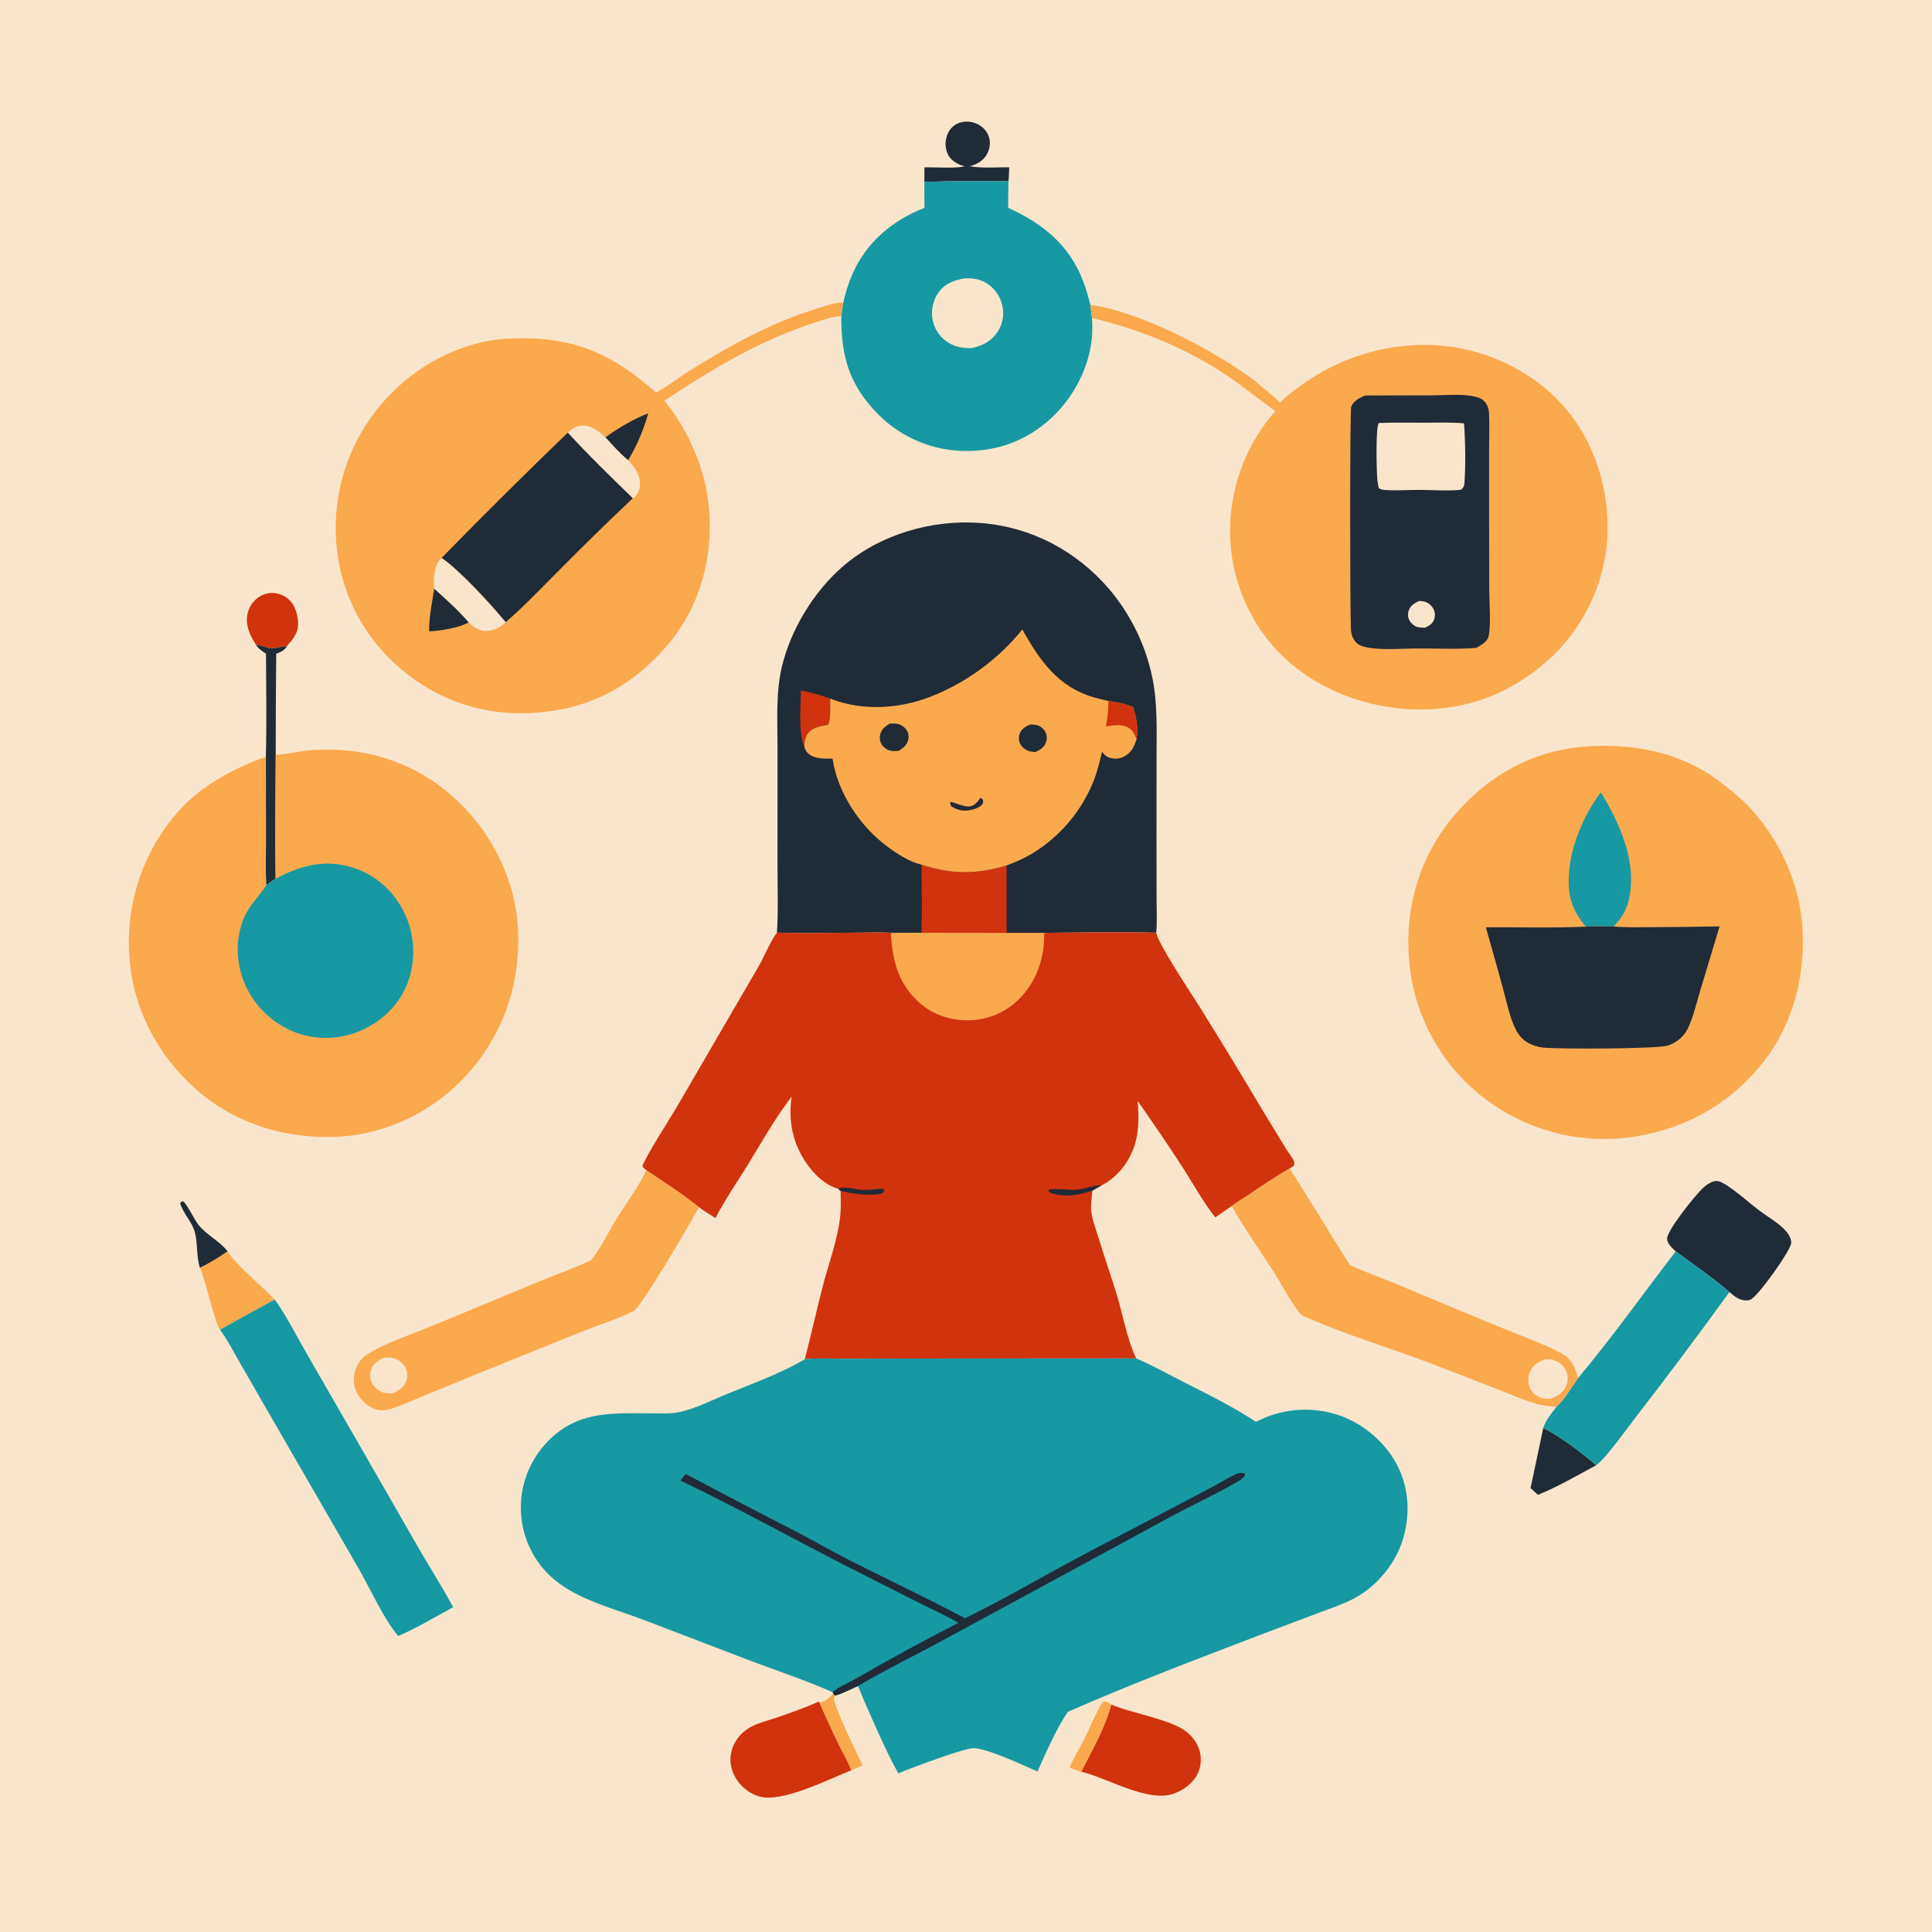 <?xml version="1.0" encoding="utf-8" ?>
<svg xmlns="http://www.w3.org/2000/svg" xmlns:xlink="http://www.w3.org/1999/xlink" width="1024" height="1024">
	<path fill="#F9E5CC" d="M0 0L1024 0L1024 1024L0 1024L0 0Z"/>
	<path fill="#FAA94D" d="M566.899 936.838C569.226 931.344 572.508 926.103 575.2 920.766C577.855 915.502 579.99 909.823 582.886 904.711C583.58 903.486 584.121 902.534 585.329 901.749C587.069 901.946 587.58 902.483 588.982 903.484C585.927 915.627 578.759 927.889 573.159 939.058C571.033 938.5 568.957 937.609 566.899 936.838Z"/>
	<path fill="#202B38" d="M105.971 671.963C103.994 665.801 104.876 659.306 103.31 653.187C101.942 647.841 97.097 643.24 95.496 637.789C96.125 636.744 95.98 636.999 97.048 636.729C99.202 638.168 102.966 646.527 105.374 649.431C109.797 654.764 116.521 657.89 120.68 663.281C115.921 666.436 111.182 669.585 105.971 671.963Z"/>
	<path fill="#FAA94D" d="M441.666 897.639L442.547 898.741C442.388 899.223 442.111 899.68 442.069 900.186C441.754 903.948 454.794 930.597 457.226 935.723L451.174 938.32C449.557 933.858 446.846 929.445 444.735 925.151Q439.239 913.858 434.277 902.321C437.519 902.159 439.54 899.792 441.666 897.639Z"/>
	<path fill="#202B38" d="M511.36 88.07C512.226 88.075 513.128 88.025 513.988 88.109C520.494 89.299 528.22 88.581 534.892 88.657C534.802 91.105 534.778 93.572 534.5 96.007Q512.214 95.748 489.936 96.377L489.969 88.709C494.99 88.516 507.452 89.452 511.36 88.07Z"/>
	<path fill="#202B38" d="M511.36 88.07C508.522 87.624 505.156 85.736 503.406 83.436C501.377 80.77 500.772 77.016 501.409 73.778C502.008 70.728 503.529 67.93 506.179 66.208C508.819 64.492 512.213 64.077 515.253 64.767C518.604 65.527 521.678 67.671 523.343 70.706C524.866 73.48 525.03 76.648 524.024 79.626C522.75 83.397 520.258 85.703 516.613 87.242C515.765 87.599 514.872 87.859 513.988 88.109C513.128 88.025 512.226 88.075 511.36 88.07Z"/>
	<path fill="#202B38" d="M817.977 756.812C827.066 761.485 838.215 769.805 846.033 776.593C836.036 781.957 825.661 788.038 815.159 792.291L811.224 788.732L817.977 756.812Z"/>
	<path fill="#D0330D" d="M135.64 341.713C132.433 336.788 129.846 331.038 131.261 325.04Q131.423 324.333 131.656 323.645Q131.889 322.958 132.192 322.299Q132.495 321.639 132.863 321.014Q133.232 320.389 133.663 319.805Q134.094 319.221 134.582 318.684Q135.071 318.147 135.611 317.664Q136.152 317.18 136.74 316.754Q137.328 316.328 137.956 315.965Q138.511 315.648 139.094 315.387Q139.678 315.127 140.285 314.927Q140.892 314.727 141.516 314.588Q142.14 314.45 142.774 314.374Q143.409 314.299 144.048 314.288Q144.687 314.277 145.324 314.329Q145.961 314.382 146.589 314.499Q147.217 314.615 147.831 314.794C151.206 315.747 153.951 317.974 155.644 321.034C157.512 324.41 158.698 330.223 157.578 333.988C156.633 337.165 154.47 339.786 152.226 342.143L152.137 342.633C149.321 342.45 146.699 343.634 143.925 343.576C141.381 343.524 138.952 342.177 136.437 341.818C136.171 341.78 135.905 341.748 135.64 341.713Z"/>
	<path fill="#202B38" d="M135.64 341.713C135.905 341.748 136.171 341.78 136.437 341.818C138.952 342.177 141.381 343.524 143.925 343.576C146.699 343.634 149.321 342.45 152.137 342.633C150.489 344.864 148.945 345.54 146.403 346.497Q146.135 373.301 146.142 400.107C146.078 421.975 145.742 443.892 146.091 465.755C144.318 466.852 142.658 467.926 141.06 469.269C140.735 461.529 140.967 453.685 140.95 445.935L140.914 401.301C141.375 383.077 141.088 364.723 140.988 346.492C138.876 345.074 137.039 343.892 135.64 341.713Z"/>
	<path fill="#FAA94D" d="M120.68 663.281C124.292 669.755 139.657 682.396 145.624 688.807Q131.037 696.636 116.615 704.766C114.194 702.403 108.679 677.552 105.971 671.963C111.182 669.585 115.921 666.436 120.68 663.281Z"/>
	<path fill="#D0330D" d="M588.982 903.484L589.793 903.811C600.146 907.927 618.364 911.168 626.798 916.438C630.36 918.664 633.349 921.864 635.022 925.743Q635.197 926.151 635.352 926.568Q635.506 926.985 635.639 927.409Q635.772 927.833 635.884 928.264Q635.995 928.694 636.085 929.129Q636.174 929.565 636.242 930.004Q636.309 930.443 636.354 930.886Q636.399 931.328 636.421 931.772Q636.444 932.216 636.443 932.66Q636.443 933.105 636.421 933.549Q636.398 933.993 636.353 934.435Q636.308 934.877 636.241 935.316Q636.173 935.756 636.084 936.191Q635.994 936.627 635.883 937.057Q635.771 937.487 635.638 937.911Q635.505 938.335 635.35 938.752Q635.195 939.169 635.02 939.577C632.656 944.942 627.464 948.81 622.031 950.697C608.192 955.503 587.11 942.375 573.159 939.058C578.759 927.889 585.927 915.627 588.982 903.484Z"/>
	<path fill="#D0330D" d="M451.174 938.32C439.265 942.915 414.487 955.79 402.323 952.119Q401.798 951.958 401.283 951.772Q400.767 951.585 400.261 951.373Q399.755 951.161 399.26 950.923Q398.766 950.686 398.284 950.424Q397.802 950.162 397.334 949.876Q396.865 949.591 396.412 949.282Q395.959 948.973 395.521 948.642Q395.084 948.31 394.664 947.958Q394.244 947.605 393.842 947.231Q393.44 946.858 393.058 946.465Q392.675 946.072 392.313 945.66Q391.951 945.248 391.609 944.818Q391.268 944.389 390.949 943.943Q390.629 943.497 390.333 943.035Q390.037 942.574 389.764 942.098Q389.491 941.622 389.242 941.133C386.878 936.476 386.458 931.266 388.256 926.341Q388.552 925.544 388.914 924.775Q389.275 924.005 389.699 923.268Q390.123 922.532 390.607 921.833Q391.091 921.134 391.631 920.477Q392.172 919.821 392.765 919.212Q393.358 918.603 393.999 918.045Q394.641 917.487 395.326 916.984Q396.012 916.482 396.737 916.038C401.281 913.194 406.644 912.107 411.663 910.368C419.231 907.747 426.692 905.125 434.021 901.879L434.277 902.321Q439.239 913.858 444.735 925.151C446.846 929.445 449.557 933.858 451.174 938.32Z"/>
	<path fill="#202B38" d="M888.169 663.263C886.47 661.648 883.731 659.247 883.596 656.7C883.357 652.19 898.805 633.168 902.66 629.634C904.401 628.038 907.108 626.061 909.577 625.943C911.472 625.853 913.799 627.339 915.324 628.327C921.134 632.092 926.501 637.026 932.004 641.255C936.645 644.823 943.1 648.337 946.843 652.783C948.135 654.318 949.636 656.925 949.344 659.029C948.749 663.335 931.894 686.916 927.899 688.784C925.751 689.789 922.919 689.082 920.944 688.025C919.371 687.183 917.993 685.96 916.637 684.812C907.61 677.1 897.757 670.258 888.169 663.263Z"/>
	<path fill="#1699A2" d="M888.169 663.263C897.757 670.258 907.61 677.1 916.637 684.812Q892.013 718.852 866.273 752.055C861.725 757.94 851.547 772.449 846.033 776.593C838.215 769.805 827.066 761.485 817.977 756.812C819.245 752.642 822.411 749.073 824.983 745.614C829.287 741.606 832.969 735.298 836.36 730.472C854.518 708.877 870.917 685.606 888.169 663.263Z"/>
	<path fill="#1699A2" d="M145.624 688.807C151.959 697.603 156.964 707.724 162.387 717.115L191.613 767.846L222.838 822.19C228.585 832.045 234.818 841.787 240.168 851.852C230.691 856.995 220.976 862.875 211.084 867.115C203.454 858.264 196.205 842.016 190.194 831.565L142.577 749.099L127.086 722.193C123.745 716.391 120.584 710.166 116.615 704.766Q131.037 696.636 145.624 688.807Z"/>
	<path fill="#FAA94D" d="M652.912 639.171C655.314 637.199 658.363 635.544 660.958 633.788C668.393 628.756 675.727 623.752 683.531 619.305C694.412 636.225 704.663 653.501 715.434 670.474C723.53 674.304 732.114 677.217 740.388 680.658Q769.338 692.878 798.419 704.781C806.661 708.191 822.43 713.844 829.284 718.388C832.125 720.271 833.957 723.093 835.078 726.273Q835.798 728.349 836.36 730.472C832.969 735.298 829.287 741.606 824.983 745.614C821.189 745.398 817.185 744.971 813.548 743.836C806.727 741.707 799.951 738.792 793.29 736.196Q775.039 729.011 756.71 722.025C734.979 713.882 712.317 707.072 691.12 697.674C689.74 697.062 689.157 696.426 688.236 695.208C683.269 688.632 679.3 680.754 674.847 673.762C667.55 662.307 659.391 651.097 652.912 639.171Z"/>
	<path fill="#F9E5CC" d="M818.59 720.553C820.268 720.449 821.998 720.39 823.618 720.918C826.459 721.844 828.868 723.79 830.057 726.56Q830.258 727.026 830.412 727.51Q830.566 727.994 830.671 728.491Q830.776 728.988 830.831 729.493Q830.886 729.997 830.891 730.505Q830.896 731.013 830.85 731.519Q830.804 732.024 830.708 732.523Q830.612 733.022 830.468 733.509Q830.323 733.995 830.13 734.465C828.562 738.29 825.731 739.709 822.184 741.294C820.356 741.529 818.624 741.465 816.85 740.903C814.266 740.085 812.169 738.372 811.013 735.903Q810.773 735.39 810.589 734.854Q810.404 734.319 810.277 733.767Q810.15 733.215 810.082 732.653Q810.014 732.09 810.006 731.524Q809.997 730.958 810.049 730.394Q810.1 729.83 810.21 729.274Q810.321 728.719 810.489 728.178Q810.658 727.637 810.882 727.117C812.439 723.449 815.068 722.04 818.59 720.553Z"/>
	<path fill="#FAA94D" d="M342.544 620.158C351.867 626.504 361.772 632.641 370.457 639.831C366.632 646.97 340.143 692.712 335.677 694.952C327.34 699.133 317.64 702.136 308.942 705.586L262.682 724.243C249.821 729.354 237.072 734.784 224.236 739.971C218.685 742.215 213.089 744.882 207.377 746.674C204.599 747.545 201.911 747.901 199.094 746.955C194.92 745.554 191.15 742.142 189.185 738.23Q188.82 737.506 188.531 736.749Q188.243 735.991 188.034 735.208Q187.825 734.425 187.698 733.625Q187.571 732.824 187.527 732.015Q187.484 731.205 187.524 730.396Q187.564 729.586 187.687 728.785Q187.811 727.984 188.016 727.2Q188.222 726.416 188.507 725.657C189.66 722.499 191.702 719.826 194.502 717.961C202.968 712.322 219.313 706.719 229.232 702.674L285.917 679.158C295.021 675.381 304.512 672.103 313.392 667.861C318.77 660.836 322.711 652.63 327.337 645.089C331.737 637.915 339.494 627.545 342.544 620.158Z"/>
	<path fill="#F9E5CC" d="M203.49 719.611C205.327 719.505 207.072 719.421 208.857 719.949C211.419 720.706 213.676 722.512 214.887 724.904Q215.086 725.295 215.245 725.704Q215.404 726.113 215.523 726.536Q215.641 726.959 215.716 727.391Q215.792 727.824 215.825 728.261Q215.858 728.699 215.847 729.138Q215.837 729.577 215.783 730.012Q215.729 730.448 215.632 730.876Q215.535 731.304 215.397 731.721C214.241 735.261 211.672 736.827 208.484 738.385C206.606 738.517 204.804 738.632 202.994 738.009C200.423 737.122 198.203 735.197 197.049 732.725C196.006 730.489 195.944 727.991 196.808 725.688C198.031 722.428 200.495 721.044 203.49 719.611Z"/>
	<path fill="#1699A2" d="M489.936 96.377Q512.214 95.748 534.5 96.007C534.442 100.716 534.272 105.452 534.376 110.16C552.677 118.486 566.778 129.752 574.076 149.025C575.613 153.082 576.89 157.409 577.93 161.621Q578.398 165.091 578.771 168.572Q578.952 170.915 578.964 173.264C579.149 190.224 571.278 207.426 559.471 219.377C546.748 232.255 530.831 238.97 512.737 239.03Q511.103 239.047 509.47 238.982Q507.837 238.918 506.209 238.772Q504.582 238.627 502.963 238.4Q501.345 238.173 499.74 237.866Q498.134 237.56 496.547 237.173Q494.959 236.787 493.392 236.322Q491.825 235.857 490.284 235.314Q488.742 234.772 487.23 234.153Q485.717 233.535 484.237 232.841Q482.757 232.148 481.314 231.382Q479.87 230.616 478.466 229.78Q477.063 228.943 475.703 228.037Q474.342 227.131 473.029 226.159Q471.715 225.187 470.452 224.15Q469.189 223.113 467.978 222.015Q466.768 220.917 465.614 219.76C449.99 204.046 445.818 188.906 445.894 167.381C446.149 164.994 446.565 162.654 446.985 160.292C448.181 155.066 449.7 149.999 451.873 145.089C459.307 128.296 473.101 116.724 490.01 110.168Q489.879 103.273 489.936 96.377Z"/>
	<path fill="#F9E5CC" d="M510.659 147.602C514.881 147.257 518.71 147.712 522.457 149.843C526.732 152.275 529.851 156.533 531.085 161.276Q531.208 161.732 531.306 162.195Q531.405 162.657 531.479 163.123Q531.553 163.59 531.603 164.06Q531.652 164.53 531.677 165.002Q531.702 165.474 531.702 165.946Q531.702 166.419 531.677 166.891Q531.652 167.363 531.602 167.833Q531.553 168.303 531.479 168.769Q531.404 169.236 531.306 169.698Q531.207 170.16 531.084 170.617Q530.962 171.073 530.815 171.522Q530.668 171.972 530.498 172.412Q530.329 172.853 530.136 173.285Q529.943 173.716 529.728 174.137Q529.512 174.558 529.275 174.966Q529.038 175.375 528.78 175.771C525.549 180.81 520.966 183.131 515.33 184.441C510.917 184.66 506.852 184.109 502.984 181.835Q502.213 181.384 501.489 180.859Q500.766 180.334 500.098 179.74Q499.429 179.147 498.822 178.49Q498.216 177.834 497.676 177.121Q497.137 176.408 496.67 175.646Q496.204 174.884 495.814 174.079Q495.425 173.275 495.116 172.436Q494.808 171.597 494.583 170.732Q494.462 170.256 494.365 169.774Q494.268 169.292 494.196 168.806Q494.124 168.32 494.077 167.831Q494.03 167.341 494.008 166.85Q493.985 166.359 493.988 165.868Q493.991 165.377 494.019 164.886Q494.047 164.395 494.1 163.907Q494.153 163.418 494.231 162.933Q494.308 162.447 494.411 161.967Q494.513 161.486 494.64 161.011Q494.767 160.536 494.918 160.069Q495.068 159.601 495.243 159.142Q495.417 158.682 495.615 158.232Q495.813 157.782 496.033 157.343Q496.253 156.904 496.496 156.476Q496.738 156.049 497.002 155.634C500.35 150.483 504.976 148.839 510.659 147.602Z"/>
	<path fill="#FAA94D" d="M577.93 161.621C603.075 164.771 641.078 184.546 661.779 199.39C667.717 203.647 672.877 208.596 678.455 213.251C700.814 192.849 729.426 181.623 759.799 182.917C785.383 184.006 810.951 195.541 828.179 214.641C845.219 233.535 853.387 260.115 851.906 285.282Q851.829 286.446 851.724 287.607Q851.619 288.768 851.485 289.927Q851.352 291.085 851.19 292.24Q851.028 293.395 850.838 294.546Q850.648 295.696 850.43 296.842Q850.212 297.987 849.966 299.127Q849.72 300.267 849.446 301.4Q849.172 302.534 848.871 303.66Q848.569 304.787 848.24 305.906Q847.911 307.024 847.555 308.135Q847.198 309.245 846.815 310.346Q846.432 311.448 846.021 312.539Q845.611 313.631 845.174 314.712Q844.738 315.794 844.275 316.864Q843.811 317.934 843.322 318.993Q842.833 320.051 842.318 321.097Q841.803 322.144 841.263 323.177Q840.723 324.21 840.157 325.23Q839.592 326.25 839.001 327.256Q838.411 328.262 837.797 329.253Q837.182 330.244 836.543 331.219Q835.904 332.195 835.242 333.155Q834.579 334.114 833.894 335.057Q833.208 336.001 832.499 336.927Q831.791 337.853 831.06 338.762Q830.329 339.67 829.576 340.56Q828.823 341.451 828.048 342.323Q827.273 343.194 826.478 344.047Q825.682 344.899 824.866 345.732Q824.049 346.565 823.213 347.377Q822.376 348.19 821.52 348.982Q820.664 349.773 819.789 350.544C798.815 369.08 773.833 377.531 745.824 375.834C719.669 374.25 692.634 362.761 675.167 342.919Q674.411 342.061 673.677 341.184Q672.943 340.307 672.231 339.413Q671.519 338.518 670.828 337.607Q670.138 336.695 669.471 335.767Q668.803 334.838 668.158 333.894Q667.514 332.949 666.893 331.99Q666.271 331.03 665.674 330.055Q665.076 329.08 664.503 328.09Q663.93 327.101 663.381 326.098Q662.832 325.095 662.308 324.079Q661.784 323.062 661.285 322.033Q660.786 321.005 660.312 319.964Q659.839 318.923 659.391 317.871Q658.943 316.819 658.521 315.756Q658.099 314.693 657.703 313.621Q657.308 312.548 656.938 311.466Q656.569 310.383 656.227 309.292Q655.884 308.202 655.568 307.103Q655.253 306.003 654.964 304.897Q654.676 303.791 654.414 302.677Q654.153 301.564 653.919 300.445Q653.685 299.326 653.479 298.201Q653.272 297.076 653.094 295.947Q652.915 294.818 652.764 293.684Q652.613 292.551 652.49 291.414Q652.367 290.277 652.272 289.138Q652.177 287.998 652.109 286.857Q652.042 285.715 652.003 284.572Q651.964 283.43 651.953 282.286Q651.942 281.143 651.959 280Q651.977 278.856 652.022 277.714Q652.067 276.571 652.14 275.43Q652.263 273.451 652.468 271.478Q652.673 269.506 652.959 267.544Q653.245 265.582 653.612 263.633Q653.979 261.684 654.426 259.752Q654.872 257.82 655.399 255.908Q655.925 253.996 656.53 252.108Q657.134 250.219 657.816 248.357Q658.499 246.495 659.257 244.663Q660.015 242.831 660.849 241.031Q661.682 239.232 662.589 237.468Q663.496 235.705 664.475 233.98Q665.454 232.256 666.503 230.573Q667.552 228.89 668.67 227.252Q669.788 225.615 670.972 224.024Q672.156 222.434 673.405 220.894Q674.655 219.353 675.966 217.866C667.291 211.702 658.996 204.894 650.174 198.965C628.702 184.535 603.863 174.458 578.771 168.572Q578.398 165.091 577.93 161.621Z"/>
	<path fill="#202B38" d="M723.482 209.626L759.129 209.539C766.354 209.512 774.712 208.604 781.735 210.225C784.625 210.893 786.494 211.772 788.002 214.433C788.848 215.927 789.153 217.684 789.231 219.38C789.523 225.744 789.245 232.227 789.245 238.604L789.254 276.251L789.335 312.953C789.369 318.871 790.37 332.458 788.874 337.59C788.054 340.404 784.744 342.067 782.369 343.389C772.406 344.226 762.025 343.678 752.019 343.688C743.775 343.696 731.803 344.777 723.923 343.009C721.09 342.374 719.061 341.434 717.519 338.881C716.478 337.156 716.136 335.453 716.024 333.462C715.496 324.027 715.45 217.564 716.157 215.676C717.393 212.377 720.495 210.989 723.482 209.626Z"/>
	<path fill="#F9E5CC" d="M752.104 318.523C752.966 318.564 753.861 318.598 754.707 318.777C756.804 319.222 758.773 320.876 759.752 322.754Q759.919 323.078 760.051 323.417Q760.183 323.756 760.279 324.107Q760.375 324.458 760.434 324.818Q760.493 325.177 760.514 325.541Q760.534 325.904 760.517 326.268Q760.5 326.632 760.444 326.992Q760.389 327.351 760.296 327.703Q760.203 328.056 760.074 328.396C759.21 330.697 757.434 331.713 755.312 332.697C754.138 332.67 752.899 332.679 751.743 332.452C749.978 332.105 748.158 330.674 747.223 329.167Q747.04 328.87 746.891 328.556Q746.742 328.241 746.627 327.912Q746.513 327.583 746.434 327.244Q746.356 326.905 746.315 326.559Q746.274 326.213 746.271 325.865Q746.268 325.517 746.302 325.17Q746.336 324.824 746.408 324.483Q746.48 324.142 746.588 323.811C747.513 320.92 749.531 319.811 752.104 318.523Z"/>
	<path fill="#F9E5CC" d="M730.793 224.202C738.659 223.835 746.647 224.043 754.526 224.039C761.617 224.035 768.887 223.726 775.947 224.387C776.682 233.391 776.876 247.037 776.177 256.044C776.033 257.893 775.699 258.402 774.296 259.6C767.265 260.342 759.829 259.677 752.744 259.652C746.794 259.631 740.691 260.086 734.761 259.737C733.286 259.65 731.961 259.608 730.777 258.694C730.469 257.343 730.218 255.992 730.063 254.614C729.582 250.334 729.038 226.415 730.793 224.202Z"/>
	<path fill="#FAA94D" d="M347.734 208.108C353.851 204.714 359.381 200.302 365.319 196.608C385.906 183.799 406.594 172.109 429.761 164.588C435.11 162.852 441.374 160.45 446.985 160.292C446.565 162.654 446.149 164.994 445.894 167.381C439.315 168.307 432.842 170.552 426.593 172.759C399.714 182.252 375.719 196.654 352.132 212.424C365.325 228.226 374.27 249.735 375.87 270.284C377.912 296.509 370.633 322.517 353.263 342.531C334.448 364.211 312.247 375.817 283.318 377.816C256.717 379.654 231.803 371.381 211.684 353.852Q210.76 353.06 209.856 352.245Q208.952 351.43 208.069 350.593Q207.186 349.755 206.325 348.896Q205.463 348.036 204.624 347.156Q203.784 346.275 202.967 345.373Q202.15 344.471 201.356 343.549Q200.562 342.627 199.791 341.685Q199.02 340.743 198.274 339.782Q197.527 338.821 196.805 337.842Q196.083 336.862 195.386 335.865Q194.688 334.868 194.017 333.853Q193.345 332.838 192.699 331.807Q192.053 330.776 191.433 329.729Q190.813 328.681 190.22 327.619Q189.626 326.556 189.06 325.479Q188.494 324.402 187.955 323.311Q187.416 322.22 186.905 321.116Q186.393 320.011 185.91 318.894Q185.427 317.778 184.972 316.649Q184.517 315.52 184.091 314.38Q183.664 313.241 183.267 312.09Q182.869 310.94 182.501 309.78Q182.133 308.62 181.794 307.452Q181.455 306.283 181.146 305.106Q180.836 303.929 180.557 302.745Q180.277 301.56 180.027 300.369Q179.778 299.178 179.558 297.981Q179.338 296.784 179.149 295.582Q178.96 294.38 178.801 293.174Q178.642 291.967 178.514 290.757Q178.385 289.547 178.287 288.334Q178.189 287.121 178.122 285.906Q178.046 284.65 178.001 283.392Q177.956 282.135 177.942 280.876Q177.929 279.618 177.947 278.36Q177.964 277.102 178.013 275.844Q178.063 274.587 178.143 273.331Q178.223 272.075 178.335 270.822Q178.447 269.568 178.59 268.318Q178.732 267.068 178.906 265.822Q179.08 264.575 179.285 263.334Q179.49 262.092 179.726 260.856Q179.962 259.62 180.228 258.39Q180.495 257.16 180.792 255.938Q181.089 254.715 181.417 253.5Q181.744 252.285 182.102 251.078Q182.459 249.872 182.847 248.674Q183.234 247.477 183.652 246.29Q184.069 245.103 184.516 243.926Q184.962 242.75 185.438 241.585Q185.914 240.42 186.419 239.267Q186.924 238.115 187.457 236.975Q187.99 235.835 188.552 234.709Q189.113 233.583 189.703 232.471Q190.292 231.359 190.909 230.262Q191.526 229.166 192.17 228.085Q192.814 227.004 193.485 225.939Q194.156 224.874 194.853 223.826Q195.55 222.779 196.273 221.749Q196.996 220.719 197.744 219.707Q198.493 218.696 199.266 217.703Q200.039 216.71 200.837 215.737Q201.635 214.764 202.457 213.811Q203.279 212.858 204.124 211.926C220.378 193.735 244.473 180.815 268.993 179.506C302.044 177.742 323.455 186.445 347.734 208.108Z"/>
	<path fill="#202B38" d="M320.87 231.788C327.632 226.945 335.798 222.018 343.614 219.062C341.316 227.232 337.424 236.704 332.899 243.902C328.462 240.316 324.707 235.988 320.87 231.788Z"/>
	<path fill="#202B38" d="M230.146 311.961C236.465 317.638 242.949 323.398 248.46 329.874C242.886 332.905 233.777 334.29 227.447 334.63C227.354 327.143 229.038 319.36 230.146 311.961Z"/>
	<path fill="#F9E5CC" d="M300.956 229.292C303.55 226.899 306.106 225.307 309.784 225.584C314.334 225.927 317.633 228.916 320.87 231.788C324.707 235.988 328.462 240.316 332.899 243.902C336.309 247.513 339.379 251.68 339.24 256.927C339.178 259.238 338.32 261.682 336.552 263.257C336.006 263.743 335.938 263.755 335.389 264.086C323.794 252.787 311.824 241.268 300.956 229.292Z"/>
	<path fill="#F9E5CC" d="M234.076 295.697C243.521 302.03 260.546 320.62 268.053 329.738C265.428 332.383 261.768 334.316 257.991 334.399C253.981 334.488 251.231 332.574 248.46 329.874C242.949 323.398 236.465 317.638 230.146 311.961C229.899 310.949 229.943 309.709 229.978 308.669C230.138 303.926 230.41 299.127 234.076 295.697Z"/>
	<path fill="#202B38" d="M234.076 295.697Q267.02 261.995 300.956 229.292C311.824 241.268 323.794 252.787 335.389 264.086Q314.153 284.164 293.647 304.987C285.285 313.333 277.04 322.061 268.053 329.738C260.546 320.62 243.521 302.03 234.076 295.697Z"/>
	<path fill="#FAA94D" d="M146.142 400.107L146.602 400.078C153.067 399.607 159.372 397.92 165.888 397.515C192.562 395.858 217.985 403.305 238.445 420.821C258.616 438.092 272.474 463.447 274.377 490.084C276.473 519.42 267.688 546.652 248.158 568.854C231.19 588.144 206.136 600.813 180.413 602.404C152.347 604.14 124.718 595.886 103.565 577.079C83.049 558.839 70.082 533.689 68.513 506.139Q68.428 504.851 68.374 503.562Q68.321 502.272 68.299 500.982Q68.277 499.692 68.287 498.401Q68.298 497.111 68.34 495.821Q68.382 494.531 68.456 493.243Q68.53 491.955 68.636 490.668Q68.742 489.382 68.879 488.099Q69.017 486.816 69.187 485.537Q69.356 484.257 69.557 482.982Q69.758 481.708 69.99 480.438Q70.223 479.169 70.487 477.906Q70.751 476.642 71.045 475.386Q71.34 474.13 71.666 472.881Q71.992 471.632 72.349 470.392Q72.706 469.152 73.093 467.921Q73.481 466.69 73.898 465.469Q74.316 464.248 74.764 463.037Q75.211 461.827 75.689 460.628Q76.166 459.429 76.674 458.243Q77.181 457.056 77.717 455.882Q78.253 454.708 78.818 453.548Q79.383 452.388 79.977 451.242Q80.571 450.096 81.193 448.965Q81.815 447.835 82.464 446.72Q83.114 445.605 83.791 444.506Q84.468 443.407 85.172 442.326Q85.876 441.244 86.607 440.18Q87.337 439.116 88.094 438.071Q88.85 437.026 89.633 435.999Q90.415 434.973 91.222 433.966Q92.03 432.959 92.862 431.973Q93.694 430.987 94.55 430.021C104.764 418.609 118.117 410.498 132.112 404.529C134.844 403.364 137.999 401.86 140.914 401.301L140.95 445.935C140.967 453.685 140.735 461.529 141.06 469.269C142.658 467.926 144.318 466.852 146.091 465.755C145.742 443.892 146.078 421.975 146.142 400.107Z"/>
	<path fill="#1699A2" d="M146.091 465.755C158.939 458.765 171.999 455.346 186.418 459.663C198.24 463.202 207.762 471.373 213.521 482.236Q214.071 483.277 214.569 484.344Q215.067 485.411 215.511 486.501Q215.955 487.591 216.345 488.702Q216.735 489.813 217.069 490.942Q217.403 492.071 217.681 493.215Q217.959 494.36 218.18 495.516Q218.4 496.673 218.563 497.839Q218.727 499.005 218.832 500.177Q218.937 501.35 218.984 502.526Q219.031 503.703 219.019 504.88Q219.008 506.057 218.938 507.233Q218.868 508.408 218.74 509.578Q218.612 510.749 218.426 511.911Q218.24 513.074 217.997 514.226Q217.753 515.378 217.453 516.516Q217.153 517.655 216.797 518.777C213.093 530.406 204.597 539.631 193.748 545.062Q192.717 545.586 191.662 546.059Q190.606 546.531 189.529 546.95Q188.451 547.37 187.354 547.734Q186.257 548.099 185.143 548.409Q184.029 548.719 182.9 548.973Q181.772 549.227 180.633 549.425Q179.494 549.622 178.346 549.763Q177.198 549.904 176.045 549.987Q174.891 550.07 173.735 550.096Q172.579 550.121 171.423 550.089Q170.268 550.057 169.115 549.968Q167.962 549.878 166.815 549.732Q165.668 549.585 164.53 549.381Q163.391 549.177 162.265 548.917Q161.138 548.657 160.026 548.341Q158.913 548.025 157.818 547.654Q156.719 547.266 155.64 546.825Q154.561 546.384 153.504 545.891Q152.448 545.398 151.416 544.855Q150.385 544.312 149.381 543.719Q148.377 543.126 147.403 542.486Q146.429 541.845 145.488 541.158Q144.546 540.471 143.639 539.739Q142.731 539.007 141.86 538.232Q140.99 537.457 140.157 536.641Q139.325 535.825 138.533 534.969Q137.741 534.114 136.992 533.221Q136.243 532.328 135.537 531.4Q134.832 530.472 134.173 529.51Q133.513 528.549 132.901 527.557Q132.289 526.565 131.726 525.544Q131.162 524.524 130.649 523.477C125.367 512.462 124.402 499.8 128.606 488.297C131.696 479.844 136.537 476.318 141.06 469.269C142.658 467.926 144.318 466.852 146.091 465.755Z"/>
	<path fill="#FAA94D" d="M840.153 395.706C865.17 393.802 890.666 398.555 911.007 413.94C916.289 417.935 921.611 422.115 926.238 426.857C941.109 442.095 951.733 463.441 954.574 484.483C958.188 511.257 952.015 540.179 935.409 561.86C917.41 585.357 892.587 598.928 863.489 602.845Q860.999 603.178 858.496 603.388Q857.204 603.488 855.911 603.556Q854.617 603.625 853.322 603.661Q852.027 603.697 850.732 603.701Q849.436 603.705 848.141 603.677Q846.846 603.649 845.552 603.589Q844.258 603.529 842.965 603.437Q841.673 603.345 840.384 603.221Q839.094 603.097 837.808 602.941Q836.522 602.785 835.24 602.597Q833.958 602.409 832.682 602.19Q831.405 601.971 830.134 601.72Q828.863 601.469 827.599 601.187Q826.334 600.904 825.077 600.591Q823.82 600.277 822.572 599.933Q821.323 599.588 820.083 599.213Q818.843 598.838 817.613 598.432Q816.383 598.026 815.163 597.59Q813.943 597.153 812.734 596.687Q811.526 596.221 810.329 595.725Q809.132 595.229 807.948 594.703Q806.764 594.178 805.593 593.623Q804.422 593.068 803.266 592.485Q802.109 591.901 800.967 591.289Q799.826 590.677 798.699 590.037Q797.573 589.397 796.463 588.73Q795.353 588.062 794.259 587.367Q793.166 586.672 792.09 585.95Q791.015 585.228 789.957 584.48Q788.899 583.732 787.861 582.958Q786.822 582.184 785.803 581.384Q784.784 580.584 783.784 579.76Q782.785 578.935 781.807 578.086Q780.857 577.26 779.927 576.411Q778.997 575.563 778.089 574.691Q777.18 573.82 776.293 572.927Q775.406 572.033 774.542 571.118Q773.677 570.203 772.835 569.268Q771.993 568.332 771.174 567.376Q770.355 566.419 769.56 565.443Q768.765 564.467 767.994 563.472Q767.223 562.477 766.477 561.463Q765.731 560.449 765.01 559.417Q764.288 558.385 763.593 557.336Q762.897 556.287 762.227 555.221Q761.558 554.155 760.914 553.073Q760.271 551.991 759.655 550.893Q759.038 549.796 758.449 548.683Q757.859 547.571 757.297 546.444Q756.735 545.318 756.201 544.178Q755.667 543.038 755.161 541.885Q754.655 540.733 754.177 539.568Q753.7 538.403 753.251 537.227Q752.802 536.051 752.382 534.864Q751.963 533.677 751.572 532.48Q751.181 531.283 750.82 530.077Q750.459 528.871 750.128 527.657Q749.796 526.443 749.495 525.22Q749.193 523.998 748.922 522.769Q748.651 521.539 748.409 520.304Q748.168 519.068 747.957 517.827Q747.747 516.586 747.566 515.34Q747.386 514.094 747.237 512.844Q747.087 511.594 746.968 510.341Q746.849 509.088 746.761 507.832C744.693 479.331 752.931 452.759 771.772 431.026C789.571 410.497 813.03 397.721 840.153 395.706Z"/>
	<path fill="#1699A2" d="M848.477 419.93C858.599 436.635 867.992 457.205 863.229 477.262C861.91 482.816 859.161 487.014 855.281 491.067C850.397 491.018 845.499 490.884 840.62 491.153C833.223 482.756 830.851 474.653 831.526 463.536C832.45 448.313 839.394 432.046 848.477 419.93Z"/>
	<path fill="#202B38" d="M855.281 491.067C861.717 491.661 868.344 491.432 874.809 491.425Q893.113 491.347 911.414 491.003L901.013 525.523C899.041 532.04 897.451 539.319 894.417 545.428C892.352 549.584 888.275 552.877 883.82 554.205C877.866 555.98 825.652 556.088 817.954 555.243C815.002 554.919 812.351 554.14 809.77 552.63C807.077 551.055 805.16 548.962 803.692 546.222C800.214 539.73 798.701 531.487 796.751 524.414Q792.247 507.922 787.537 491.488C805.185 491.376 822.997 491.913 840.62 491.153C845.499 490.884 850.397 491.018 855.281 491.067Z"/>
	<path fill="#202B38" d="M411.786 494.304C412.544 482.891 412.091 471.187 412.089 459.747L412.103 396.684C412.153 382.653 411.108 367.601 414.295 353.886C418.959 333.816 431.176 313.756 446.699 300.243C466.238 283.233 494.156 275.207 519.744 277.195C546.69 279.288 570.677 292.032 588.124 312.516Q590.187 314.968 592.098 317.541Q594.008 320.114 595.76 322.797Q597.511 325.481 599.098 328.265Q600.684 331.05 602.098 333.925Q603.513 336.801 604.751 339.757Q605.989 342.712 607.047 345.738Q608.104 348.763 608.976 351.847Q609.848 354.93 610.532 358.061C613.682 372.195 612.987 387.559 612.991 401.975L612.976 445.153L613.001 476.578C613.006 482.211 613.313 488.053 612.871 493.658C612.853 493.886 612.812 494.111 612.782 494.338C593.072 493.885 573.217 494.235 553.501 494.416C546.868 494.619 540.191 494.491 533.552 494.51L488.416 494.4L472.185 494.382C466.699 494.029 461.012 494.311 455.5 494.323C440.96 494.354 426.313 494.794 411.786 494.304Z"/>
	<path fill="#D0330D" d="M424.471 365.953Q432.402 367.511 439.998 370.273C439.939 374.55 440.451 379.994 439.042 384.06C434.879 385.048 430.52 385.243 427.925 389.174C426.689 391.046 426.42 393.094 426.292 395.283C423.048 389.512 424.464 372.987 424.471 365.953Z"/>
	<path fill="#D0330D" d="M488.46 458.298C504.542 463.499 517.287 463.598 533.479 458.681L533.552 494.51L488.416 494.4C488.768 482.394 488.494 470.311 488.46 458.298Z"/>
	<path fill="#FAA94D" d="M439.998 370.273C458.144 377.372 478.732 375.628 496.44 367.956Q499.745 366.541 502.959 364.928Q506.172 363.315 509.282 361.511Q512.392 359.706 515.387 357.716Q518.381 355.726 521.25 353.558Q524.118 351.39 526.85 349.053Q529.582 346.715 532.167 344.216Q534.751 341.716 537.18 339.065Q539.609 336.414 541.872 333.62C550.961 350.016 561.01 364.321 579.957 369.648C582.43 370.343 584.966 371.028 587.486 371.523C592.016 372.176 596.293 372.96 600.532 374.743C602.305 380.292 603.342 385.927 602.43 391.741C601.196 395.777 599.647 398.966 595.697 401.018C593.222 402.303 590.569 402.412 587.941 401.533C586.161 400.938 585.231 399.895 584.107 398.455C582.895 403.249 581.81 408.189 580.078 412.824Q579.487 414.369 578.833 415.888Q578.178 417.407 577.461 418.898Q576.744 420.389 575.965 421.848Q575.187 423.307 574.348 424.733Q573.51 426.159 572.613 427.549Q571.716 428.939 570.761 430.29Q569.807 431.641 568.798 432.951Q567.788 434.262 566.725 435.529Q565.662 436.796 564.547 438.018Q563.432 439.24 562.267 440.414Q561.102 441.589 559.89 442.714Q558.677 443.839 557.418 444.912Q556.16 445.986 554.858 447.006Q553.556 448.026 552.213 448.991Q550.869 449.957 549.487 450.865Q548.105 451.774 546.686 452.624C542.477 455.153 538.082 457.004 533.479 458.681C517.287 463.598 504.542 463.499 488.46 458.298C482.451 456.991 475.761 452.686 470.843 449.1C455.958 438.248 444.032 420.427 441.252 402.092C437.217 402.119 432.223 402.368 428.848 399.745C427.368 398.595 426.528 397.132 426.292 395.283C426.42 393.094 426.689 391.046 427.925 389.174C430.52 385.243 434.879 385.048 439.042 384.06C440.451 379.994 439.939 374.55 439.998 370.273Z"/>
	<path fill="#202B38" d="M519.716 422.777L520.881 423.804C521.089 424.849 521.319 425.433 520.572 426.365C519.462 427.749 517.206 428.664 515.543 429.071C511.032 430.175 508.295 429.775 504.294 427.43C503.732 426.58 503.586 426.212 503.615 425.189C505.079 424.657 510.696 427.977 514.08 427.392C516.82 426.919 518.187 424.891 519.716 422.777Z"/>
	<path fill="#202B38" d="M546.04 384.001C547.083 384.034 548.169 384.042 549.195 384.25C551.133 384.644 552.967 386.025 553.947 387.728C554.91 389.402 555.074 391.379 554.468 393.206C553.508 396.101 551.521 397.311 548.893 398.557C547.858 398.56 546.837 398.479 545.83 398.227C543.717 397.699 541.775 396.245 540.763 394.306Q540.599 393.99 540.469 393.659Q540.339 393.328 540.245 392.984Q540.151 392.641 540.095 392.289Q540.038 391.938 540.02 391.582Q540.001 391.227 540.021 390.872Q540.04 390.516 540.097 390.165Q540.154 389.813 540.249 389.47Q540.343 389.127 540.474 388.796C541.499 386.149 543.578 385.085 546.04 384.001Z"/>
	<path fill="#202B38" d="M471.537 383.533C472.764 383.5 474.04 383.441 475.26 383.588C477.148 383.816 479.178 385.131 480.301 386.641C481.45 388.187 481.786 390.067 481.399 391.937C480.787 394.899 478.782 396.396 476.368 397.952C475.118 398.085 473.733 398.143 472.487 397.964C470.526 397.682 468.576 396.434 467.458 394.81C466.345 393.192 466.042 391.189 466.527 389.297C467.275 386.376 469.078 385.047 471.537 383.533Z"/>
	<path fill="#D0330D" d="M587.486 371.523C592.016 372.176 596.293 372.96 600.532 374.743C602.305 380.292 603.342 385.927 602.43 391.741C602.365 391.6 602.299 391.46 602.236 391.318C601.318 389.246 600.587 387.515 598.73 386.119C595.172 383.441 590.26 384.466 586.175 384.972Q587.458 378.309 587.486 371.523Z"/>
	<path fill="#D0330D" d="M411.786 494.304C426.313 494.794 440.96 494.354 455.5 494.323C461.012 494.311 466.699 494.029 472.185 494.382L488.416 494.4L533.552 494.51C540.191 494.491 546.868 494.619 553.501 494.416C573.217 494.235 593.072 493.885 612.782 494.338C614.202 500.87 630.543 525.21 635.229 532.692Q652.796 560.835 669.729 589.363L681.53 608.728C682.79 610.779 684.388 612.748 685.544 614.83C686.138 615.899 686.111 616.615 685.873 617.763C685.106 618.339 684.382 618.86 683.531 619.305C675.727 623.752 668.393 628.756 660.958 633.788C658.363 635.544 655.314 637.199 652.912 639.171L644.131 645.232C637.732 637.14 632.521 627.623 626.955 618.921Q615.283 600.987 602.964 583.492C603.612 591.456 603.792 599.694 601.251 607.375C598.372 616.079 592.255 624.003 583.995 628.165L578.958 631.067C578.69 634.759 577.904 639.291 578.488 642.929C579.168 647.163 580.818 651.467 582.078 655.571C585.11 665.455 588.495 675.214 591.579 685.076C595.129 696.425 597.127 709.301 602.244 720L479.141 720.075L446.809 720.172C440.153 720.159 433.163 719.71 426.553 720.414C429.856 707.709 432.714 694.894 435.973 682.18C439.135 669.843 444.019 657.065 445.351 644.411C445.809 640.064 445.58 635.584 445.545 631.218L444.206 630.074C435.776 627.637 428.937 619.779 424.831 612.366C419.481 602.707 417.957 592.104 419.608 581.249C410.885 592.4 403.906 605.114 396.487 617.155C390.716 626.522 384.269 635.837 379.218 645.584C376.259 643.724 373.269 641.91 370.457 639.831C361.772 632.641 351.867 626.504 342.544 620.158C341.633 619.538 341.095 619.079 340.486 618.156C341.956 613.255 355.031 593.003 358.502 587.092L402.046 512.261C405.402 506.496 407.886 499.616 411.786 494.304Z"/>
	<path fill="#202B38" d="M444.206 630.074C447.802 628.504 453.574 630.565 457.463 630.671C460.764 630.76 464.225 630.288 467.516 630.022L468.521 630.552L468.668 631.442C467.598 632.746 466.385 632.889 464.737 633.053C458.478 633.673 451.649 632.591 445.545 631.218L444.206 630.074Z"/>
	<path fill="#202B38" d="M578.958 631.067C574.662 632.482 569.757 633.709 565.206 633.64C562.789 633.604 557.379 633.12 555.734 631.418L555.882 630.53C560.701 629.626 565.844 630.95 570.722 630.538C575.195 630.159 579.469 628.206 583.995 628.165L578.958 631.067Z"/>
	<path fill="#FAA94D" d="M472.185 494.382L488.416 494.4L533.552 494.51C540.191 494.491 546.868 494.619 553.501 494.416C553.604 506.583 550.169 518.269 542.031 527.51C535.139 535.335 525.553 540.194 515.109 540.73C504.721 541.264 494.77 538.257 487.006 531.209C475.93 521.154 472.915 508.746 472.185 494.382Z"/>
	<path fill="#1699A2" d="M602.244 720C610.594 723.54 618.683 728.089 626.764 732.211C639.903 738.914 653.388 745.429 665.675 753.626Q666.873 752.996 668.1 752.424Q669.327 751.852 670.581 751.34Q671.834 750.828 673.11 750.377Q674.387 749.926 675.684 749.537Q676.98 749.148 678.294 748.822Q679.608 748.497 680.937 748.234Q682.265 747.972 683.604 747.775Q684.943 747.577 686.291 747.444Q687.638 747.311 688.99 747.243Q690.342 747.176 691.696 747.173Q693.05 747.171 694.402 747.234Q695.755 747.297 697.102 747.424Q698.45 747.552 699.79 747.745Q701.13 747.938 702.459 748.195Q703.788 748.453 705.104 748.774Q706.419 749.095 707.717 749.479C721.041 753.393 733.365 763.399 740.021 775.587C746.756 787.918 747.599 802.166 743.685 815.529C739.919 828.386 729.843 840.712 718.027 847.032C712.108 850.198 705.518 852.367 699.242 854.724L670.273 865.636C635.336 879.022 600.259 892.249 566.001 907.284C559.603 916.687 554.613 928.513 549.91 938.911C542.342 935.652 523.536 926.744 515.974 926.554C511.288 926.437 483.999 936.75 478.447 938.945Q477.292 939.413 476.158 939.931C469.576 928.296 464.266 915.425 458.763 903.22C457.356 900.101 456.213 896.695 454.671 893.667C450.724 895.44 446.708 897.542 442.547 898.741L441.666 897.639L441.364 896.911C427.399 890.763 412.705 885.843 398.415 880.485L341.336 858.642C328.407 853.747 313.758 849.792 301.844 842.835C294.171 838.353 287.693 832.464 283.163 824.756Q282.518 823.68 281.927 822.573Q281.337 821.465 280.803 820.33Q280.268 819.194 279.792 818.034Q279.315 816.873 278.898 815.69Q278.48 814.506 278.122 813.304Q277.764 812.101 277.467 810.882Q277.17 809.663 276.934 808.43Q276.698 807.198 276.525 805.955Q276.351 804.712 276.24 803.462Q276.129 802.213 276.081 800.959Q276.033 799.705 276.048 798.45Q276.063 797.195 276.14 795.943Q276.218 794.69 276.358 793.444Q276.499 792.197 276.701 790.958Q276.904 789.72 277.169 788.493Q277.433 787.267 277.759 786.055Q278.208 784.376 278.772 782.732Q279.335 781.088 280.012 779.486Q280.688 777.885 281.473 776.334Q282.259 774.784 283.149 773.291Q284.04 771.799 285.032 770.371Q286.023 768.944 287.112 767.589Q288.2 766.233 289.379 764.956Q290.558 763.679 291.823 762.487C307.585 747.517 325.553 749.08 345.691 749.108C350.272 749.114 355.116 749.398 359.625 748.519C368.136 746.861 377.135 742.217 385.179 738.905C398.827 733.285 413.261 728.187 426.029 720.725L426.553 720.414C433.163 719.71 440.153 720.159 446.809 720.172L479.141 720.075L602.244 720Z"/>
	<path fill="#202B38" d="M511.438 857.707C529.295 849.064 546.493 839.065 563.916 829.593C581.959 819.784 600.237 810.475 618.359 800.832L643.263 787.72C647.063 785.724 650.696 783.277 654.619 781.535C656.414 780.737 657.711 780.284 659.587 780.993L659.933 781.968C658.773 783.596 657.104 784.628 655.397 785.619C644.184 792.136 632.286 797.524 620.879 803.711L500.937 868.734C485.559 877.135 469.785 884.767 454.671 893.667C450.724 895.44 446.708 897.542 442.547 898.741L441.666 897.639L441.364 896.911C444.051 894.253 450.496 891.505 454.071 889.475Q480.632 874.136 507.939 860.169C501.661 856.388 494.799 853.377 488.243 850.087L450.207 830.879C420.314 815.551 390.952 799.236 360.637 784.727L363.438 781.222Q393.476 797.194 423.754 812.704C432.319 817.188 440.663 822.059 449.282 826.446C469.922 836.949 491.006 846.834 511.438 857.707Z"/>
</svg>
